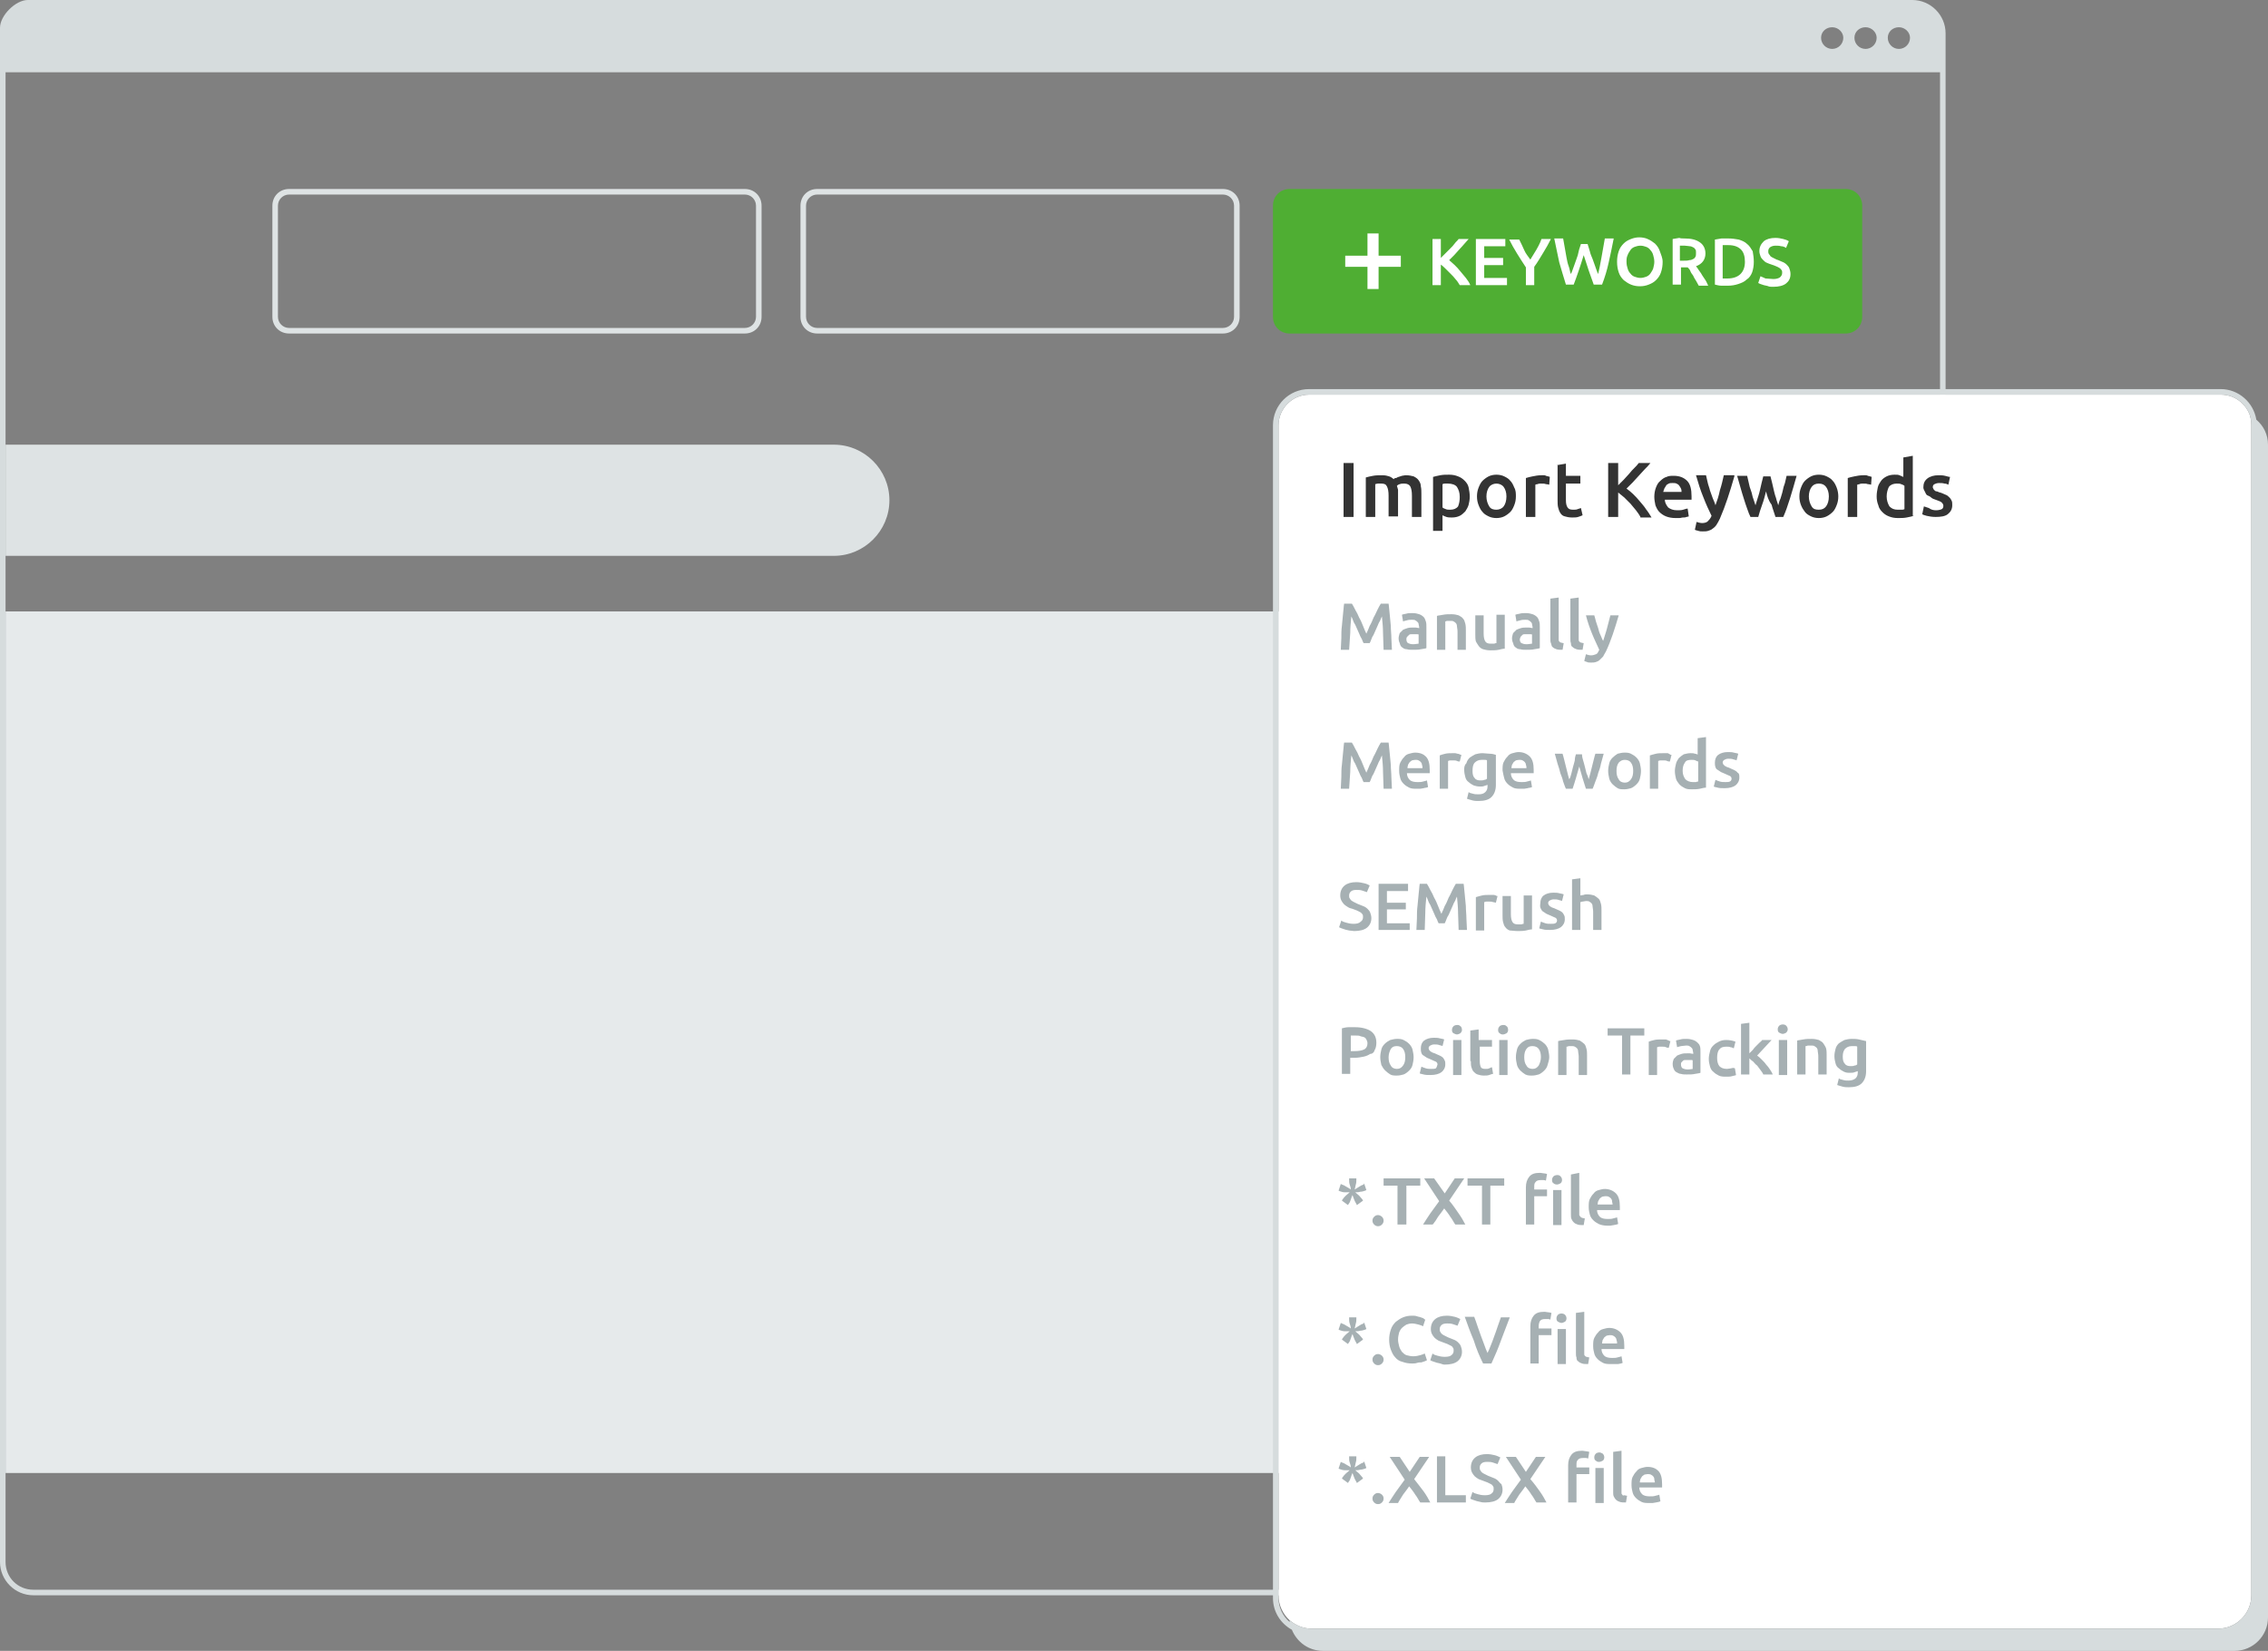 <svg xmlns="http://www.w3.org/2000/svg" viewBox="0 0 408 297" enable-background="new 0 0 408 297"><rect x="0" y="0" width="408" height="297" fill="#808080" stroke="none"/><style type="text/css">.st0{fill:#D6DCDD;} .st1{fill:#E6EAEB;} .st2{fill:#4FAE33;} .st3{fill:#DEE3E4;} .st4{enable-background:new ;} .st5{fill:#FFFFFF;} .st6{fill:none;} .st7{fill:#333333;} .st8{fill:#A6B0B3;}</style><title>PPC_1</title><path class="st0" d="M344 0h-339c-2.2 0-5 2.8-5 5v276c0 3.3 2.7 6 6 6h338c3.3 0 6-2.7 6-6v-275c0-3.3-2.7-6-6-6zm-.4 6.8c0 1.1-.9 2-2 2s-2-.9-2-2 .9-1.9 2-1.9 2 .9 2 1.9zm-6 0c0 1.1-.9 2-2 2s-2-.9-2-2 .9-1.9 2-1.9 2 .9 2 1.9zm-6 0c0 1.1-.9 2-2 2s-2-.9-2-2 .9-1.9 2-1.9 2 .9 2 1.9zm17.4 274.2c0 2.8-2.2 5-5 5h-338c-2.8 0-5-2.2-5-5v-268h348v268zm0-275zm-.1-1v.1-.1z"/><path class="st1" d="M1 110h335v155h-335z"/><path class="st2" d="M232 34h100c1.7 0 3 1.3 3 3v20c0 1.7-1.3 3-3 3h-100c-1.7 0-3-1.3-3-3v-20c0-1.7 1.3-3 3-3z"/><path class="st3" d="M220 34h-73c-1.7 0-3 1.3-3 3v20c0 1.7 1.3 3 3 3h73c1.7 0 3-1.3 3-3v-20c0-1.7-1.3-3-3-3zm2 23c0 1.1-.9 2-2 2h-73c-1.1 0-2-.9-2-2v-20c0-1.1.9-2 2-2h73c1.1 0 2 .9 2 2v20zm-88-23h-82c-1.7 0-3 1.3-3 3v20c0 1.7 1.3 3 3 3h82c1.7 0 3-1.3 3-3v-20c0-1.7-1.3-3-3-3zm2 23c0 1.1-.9 2-2 2h-82c-1.1 0-2-.9-2-2v-20c0-1.1.9-2 2-2h82c1.1 0 2 .9 2 2v20z"/><path class="st5" d="M262.6 51.3c-.2-.3-.4-.7-.7-1-.3-.4-.6-.7-.9-1l-.9-.9s-.6-.6-.9-.8v3.7h-1.5v-8.3h1.5v3.4l.8-.8.9-.9c.3-.3.6-.6.8-.9s.5-.5.7-.8h1.8l-.8.9s-.6.7-.9 1l-.9 1-.9.9 1 .9c.3.3.7.7 1 1.1s.7.8 1 1.2.6.8.8 1.3h-1.9zm2.9 0v-8.3h5.3v1.3h-3.8v2.1h3.4v1.3h-3.4v2.3h4.1v1.3h-5.6zM275.3 46.7l1.1-1.8s.7-1.2.9-1.9h1.7c-.4.8-.9 1.7-1.4 2.5-.5.8-1 1.7-1.6 2.5v3.3h-1.5v-3.2c-.6-.9-1.1-1.7-1.6-2.5s-1-1.7-1.4-2.5h1.8c.3.6.6 1.2.9 1.9s.7 1.1 1.1 1.7zm10.3-2.8l.4 1.3c.1.5.3.9.5 1.4l.5 1.4s.3.9.5 1.3c.1-.4.2-.9.3-1.4s.2-1 .3-1.6.2-1.1.3-1.7l.3-1.7h1.6c-.3 1.5-.6 3-.9 4.3-.3 1.4-.7 2.7-1.2 4h-1.5c-.6-1.6-1.2-3.4-1.8-5.3-.3 1-.6 1.9-.9 2.8-.3.9-.6 1.7-.9 2.5h-1.4c-.4-1.3-.8-2.6-1.2-4-.3-1.4-.6-2.8-.9-4.3h1.6c.1.5.2 1.1.3 1.7l.3 1.7c.1.5.2 1.1.4 1.6s.2 1 .4 1.4c.2-.4.3-.8.5-1.3s.3-.9.5-1.4c.2-.5.3-.9.4-1.4.1-.5.3-.9.4-1.3h1.2zM299.1 47.1c0 .7-.1 1.3-.3 1.9s-.5 1-.9 1.4-.8.6-1.3.8c-.5.2-1 .3-1.6.3s-1.1-.1-1.6-.3c-.5-.2-.9-.5-1.3-.8-.4-.4-.7-.8-.9-1.4s-.3-1.2-.3-1.9.1-1.3.3-1.9.5-1 .9-1.4c.4-.4.8-.6 1.3-.8.5-.2 1-.3 1.5-.3s1.1.1 1.5.3c.5.2.9.5 1.3.8.4.4.7.8.9 1.4s.5 1.2.5 1.9zm-6.5 0c0 .5.1.9.2 1.2.1.4.3.7.5.9.2.3.5.5.8.6.3.1.6.2 1 .2s.7-.1 1-.2c.3-.1.6-.3.8-.6s.4-.6.5-.9c.1-.4.2-.8.2-1.2s-.1-.9-.2-1.2c-.1-.4-.3-.7-.5-.9-.2-.3-.5-.5-.8-.6-.3-.1-.6-.2-1-.2s-.7.1-1 .2-.6.3-.8.6c-.2.3-.4.6-.5.9-.2.4-.2.8-.2 1.2zm10.4-4.2c1.2 0 2.1.2 2.8.7.6.4 1 1.1 1 2 0 1.1-.6 1.9-1.7 2.3.2.2.3.4.5.7.2.3.4.5.6.9l.6.9c.2.3.3.6.5 1h-1.7l-.5-.9s-.4-.6-.5-.9c-.2-.3-.4-.5-.5-.8s-.3-.5-.5-.7h-1.2v3.1h-1.5v-8.2l1.2-.2c.2.1.6.1.9.1zm.1 1.3h-.9v2.7h.7c.4 0 .7 0 1-.1.3 0 .5-.1.7-.2.2-.1.3-.2.4-.4.1-.2.1-.4.1-.7 0-.3 0-.5-.1-.6-.1-.2-.2-.3-.4-.4-.2-.1-.4-.2-.6-.2s-.6-.1-.9-.1zM315.5 47.1c0 .7-.1 1.3-.3 1.9-.2.5-.5 1-1 1.3-.4.4-.9.6-1.5.8s-1.2.3-1.9.3h-1.1c-.4 0-.8-.1-1.2-.2v-8.1l1.2-.2h1.2c.7 0 1.3.1 1.9.2.6.2 1.1.4 1.5.8.4.3.7.8 1 1.3.1.6.2 1.2.2 1.9zm-5.6 3h.9c1 0 1.8-.3 2.3-.8s.8-1.2.8-2.2c0-.9-.2-1.7-.7-2.2-.5-.5-1.2-.8-2.3-.8h-1v6zm9.1.1c.5 0 .9-.1 1.2-.3.2-.2.4-.4.4-.8 0-.2 0-.4-.1-.5-.1-.1-.2-.3-.4-.4s-.3-.2-.6-.3c-.2-.1-.5-.2-.8-.3-.3-.1-.6-.2-.8-.3-.3-.1-.5-.3-.7-.5-.2-.2-.4-.4-.5-.7-.1-.3-.2-.6-.2-.9 0-.8.3-1.3.8-1.8.5-.4 1.2-.6 2.1-.6.5 0 1 .1 1.4.2s.7.2 1 .4l-.5 1.2c-.3-.2-.6-.3-.9-.3-.3-.1-.7-.1-1-.1-.4 0-.7.1-1 .3-.2.2-.3.4-.3.7 0 .2 0 .3.1.5.1.1.2.2.3.4.1.1.3.2.5.3l.6.3c.4.1.7.3 1 .4.3.1.6.3.8.5.2.2.4.4.5.7.1.3.2.6.2 1 0 .8-.3 1.3-.8 1.7-.5.4-1.3.6-2.3.6-.3 0-.7 0-.9-.1s-.5-.1-.8-.2l-.6-.2c-.2-.1-.3-.1-.4-.2l.4-1.2c.2.1.5.2.9.4l1.4.1zm-71-4.2v-4h-2v4h-4v2h4v4h2v-4h4v-2z"/><path class="st3" d="M1 80h149c5.5 0 10 4.5 10 10s-4.5 10-10 10h-149v-20z"/><path class="st6" d="M230 287v.5c0 1.7.8 3.3 2.1 4.3v-.3c-1.3-1.1-2.1-2.7-2.1-4.5z"/><path class="st5" d="M404.7 74.6c-.8-2.1-2.8-3.6-5.2-3.6h-164c-3 0-5.5 2.5-5.5 5.5v210.5c0 1.8.8 3.4 2 4.5 1.1.9 2.4 1.5 4 1.5h163c3.3 0 6-2.7 6-6v-210.5c0-.7-.1-1.3-.3-1.9z"/><path class="st0" d="M405.9 75.5c-.5-3.1-3.2-5.5-6.4-5.5h-164c-3.6 0-6.5 2.9-6.5 6.5v211c0 2.5 1.4 4.6 3.4 5.7.9 2.2 3 3.8 5.6 3.8h164c3.3 0 6-2.7 6-6v-211c0-1.8-.8-3.4-2.1-4.5zm-175.9 212v-211c0-3 2.5-5.5 5.5-5.5h164c2.4 0 4.4 1.5 5.2 3.6.2.6.3 1.2.3 1.9v210.5c0 3.3-2.7 6-6 6h-163c-1.5 0-2.9-.6-4-1.5v.3c-1.2-1-2-2.6-2-4.3z"/><path class="st7" d="M241.7 83.3h1.8v9.7h-1.8v-9.7zm8.1 5.9c0-.8-.1-1.3-.3-1.7s-.5-.5-1-.5h-.6c-.2 0-.4.1-.5.1v5.9h-1.7v-7.1c.3-.1.8-.2 1.3-.3s1.1-.1 1.7-.1c.5 0 .9.1 1.2.2.3.1.6.3.8.5.1-.1.2-.2.4-.2s.3-.2.5-.2l.6-.2c.2 0 .4-.1.7-.1.6 0 1 .1 1.4.2.4.2.7.4.9.7.2.3.4.6.4 1.1.1.4.1.9.1 1.4v4.1h-1.7v-3.8c0-.8-.1-1.3-.3-1.7-.2-.3-.5-.5-1.1-.5-.3 0-.5 0-.8.1s-.4.2-.5.3l.2.7v4.8h-1.7v-3.7zm14.6.1c0 .6-.1 1.1-.2 1.5s-.4.9-.6 1.2c-.3.3-.6.6-1 .8-.4.2-.9.3-1.4.3-.3 0-.7 0-1-.1s-.5-.2-.7-.3v2.8h-1.7v-9.7c.3-.1.8-.2 1.3-.3s1-.1 1.6-.1c.6 0 1.1.1 1.6.3.5.2.8.4 1.2.8.3.3.6.7.7 1.2.1.5.2 1.1.2 1.6zm-1.8.1c0-.8-.2-1.3-.5-1.8-.3-.4-.9-.6-1.6-.6h-.5c-.2 0-.3 0-.5.1v4.2c.1.1.3.2.6.3.2.1.5.1.8.1.6 0 1.1-.2 1.4-.6.2-.5.3-1 .3-1.7zm10.1-.1c0 .6-.1 1.1-.3 1.6-.2.5-.4.9-.7 1.2s-.7.6-1.1.8c-.4.2-.9.3-1.4.3s-1-.1-1.4-.3c-.4-.2-.8-.4-1.1-.8-.3-.3-.5-.7-.7-1.2-.2-.5-.3-1-.3-1.6s.1-1.1.3-1.6c.2-.5.4-.9.7-1.2.3-.3.7-.6 1.1-.8.4-.2.9-.3 1.4-.3.5 0 1 .1 1.4.3.4.2.8.4 1.1.8.3.3.5.7.7 1.2.3.5.3 1.1.3 1.6zm-1.7 0c0-.7-.2-1.3-.5-1.7-.3-.4-.8-.6-1.3-.6s-1 .2-1.3.6c-.3.4-.5 1-.5 1.7s.2 1.3.5 1.8.8.6 1.3.6 1-.2 1.3-.6c.3-.4.5-1 .5-1.8zm7.7-2.1c-.1 0-.3-.1-.6-.1-.2-.1-.5-.1-.9-.1-.2 0-.4 0-.6.1-.2 0-.4.1-.4.1v5.8h-1.7v-7c.3-.1.7-.2 1.2-.3.5-.1 1-.2 1.6-.2h.4c.1 0 .3 0 .4.1l.4.1c.1 0 .3.1.3.1l-.1 1.4zm1.3-3.5l1.7-.3v2.2h2.6v1.4h-2.6v3c0 .6.1 1 .3 1.3.2.3.5.4 1 .4.3 0 .6 0 .8-.1s.4-.1.6-.2l.3 1.3c-.2.1-.5.2-.8.3-.3.1-.7.1-1.1.1-.5 0-1-.1-1.3-.2-.4-.1-.6-.3-.8-.6-.2-.3-.3-.6-.4-1s-.1-.8-.1-1.3v-6.3zM295.1 93c-.2-.4-.5-.8-.8-1.2l-1-1.2-1.1-1.1-1.1-.9v4.4h-1.8v-9.7h1.8v4l1-1 1-1.1c.3-.4.6-.7.9-1s.6-.6.8-.9h2.1c-.3.4-.6.7-1 1.1s-.7.8-1.1 1.2l-1.1 1.2-1.1 1.1c.4.3.8.6 1.2 1 .4.4.8.8 1.2 1.3.4.5.8.9 1.1 1.4.4.5.7 1 1 1.5h-2zM297.6 89.4c0-.6.1-1.2.3-1.7s.4-.9.8-1.2c.3-.3.7-.6 1.1-.7.4-.2.8-.2 1.3-.2 1 0 1.8.3 2.4.9.6.6.8 1.6.8 2.8v.6h-4.8c0 .6.3 1 .6 1.4.4.3.9.5 1.6.5.4 0 .8 0 1.1-.1.3-.1.6-.2.8-.2l.2 1.4c-.1 0-.2.1-.4.1-.2.1-.3.1-.6.1s-.4.1-.7.1h-.7c-.6 0-1.2-.1-1.7-.3-.5-.2-.9-.5-1.2-.8-.3-.3-.5-.7-.7-1.2-.1-.5-.2-1-.2-1.5zm4.9-.8c0-.2 0-.5-.1-.7s-.2-.4-.3-.5c-.1-.2-.3-.3-.5-.4s-.4-.1-.7-.1c-.3 0-.5 0-.7.1-.2.1-.4.2-.5.4l-.3.5-.2.6h3.3zm9.5-2.9c-.8 2.8-1.6 5.3-2.6 7.6-.2.4-.4.8-.6 1.1-.2.3-.4.5-.7.7-.2.2-.5.3-.8.4-.3.1-.6.1-1 .1-.3 0-.5 0-.8-.1-.3-.1-.5-.1-.6-.2l.3-1.4c.3.1.7.2 1 .2.4 0 .8-.1 1-.3.2-.2.5-.5.7-1-.5-1-1-2.1-1.5-3.4-.5-1.2-.9-2.5-1.3-3.9h1.8c.1.4.2.8.3 1.3s.3.9.4 1.4l.5 1.4c.2.5.4.9.5 1.3.3-.8.6-1.7.8-2.7.3-.9.5-1.8.7-2.7h1.9zM317.7 88.4c-.2.8-.4 1.6-.7 2.4s-.5 1.5-.7 2.2h-1.4c-.2-.4-.4-.9-.6-1.5-.2-.6-.4-1.1-.6-1.8-.2-.6-.4-1.3-.6-2l-.6-2.1h1.8c.1.4.2.8.3 1.3.1.5.2.9.4 1.4s.2.9.4 1.4l.4 1.2.4-1.3s.3-.9.4-1.4c.1-.5.2-.9.3-1.3l.3-1.2h1.3l.3 1.2.3 1.3s.2.9.4 1.4c.1.5.3.9.4 1.3.1-.4.2-.8.4-1.2.1-.4.3-.9.4-1.4.1-.5.2-.9.4-1.4.1-.5.2-.9.3-1.3h1.8l-.6 2.1-.6 2-.6 1.8c-.2.6-.4 1-.6 1.5h-1.4c-.2-.7-.5-1.4-.7-2.2-.6-.8-.8-1.6-1-2.4zM330.7 89.3c0 .6-.1 1.1-.3 1.6s-.4.9-.7 1.2c-.3.3-.7.6-1.1.8-.4.2-.9.3-1.4.3-.5 0-1-.1-1.4-.3-.4-.2-.8-.4-1.1-.8s-.5-.7-.7-1.2c-.2-.5-.3-1-.3-1.6s.1-1.1.3-1.6c.2-.5.4-.9.7-1.2s.7-.6 1.1-.8c.4-.2.9-.3 1.4-.3.5 0 1 .1 1.4.3.4.2.8.4 1.1.8.3.3.5.7.7 1.2.2.5.3 1.1.3 1.6zm-1.7 0c0-.7-.2-1.3-.5-1.7-.3-.4-.7-.6-1.3-.6-.6 0-1 .2-1.3.6-.3.4-.5 1-.5 1.7s.2 1.3.5 1.8.7.6 1.3.6c.6 0 1-.2 1.3-.6s.5-1 .5-1.8zm7.6-2.1c-.1 0-.3-.1-.6-.1-.2-.1-.5-.1-.9-.1-.2 0-.4 0-.6.1l-.4.1v5.8h-1.7v-7c.3-.1.7-.2 1.2-.3.5-.1 1-.2 1.6-.2h.4s.3 0 .4.1l.4.1c.1 0 .3.1.3.1l-.1 1.4zm7.7 5.6c-.3.1-.8.2-1.3.3s-1 .1-1.6.1c-.6 0-1.1-.1-1.6-.3-.5-.2-.8-.4-1.2-.8-.3-.3-.6-.7-.7-1.2-.2-.5-.3-1-.3-1.6 0-.6.1-1.1.2-1.6s.4-.9.6-1.2.6-.6 1-.8.9-.3 1.4-.3c.4 0 .7 0 .9.1s.5.2.7.3v-3.5l1.7-.3v10.8zm-4.9-3.5c0 .7.2 1.3.5 1.8.4.4.8.6 1.5.6h.7c.2 0 .3 0 .5-.1v-4.2c-.1-.1-.3-.2-.6-.3-.2-.1-.5-.1-.8-.1-.6 0-1.1.2-1.4.6-.2.4-.4 1-.4 1.7zm8.9 2.5c.4 0 .8-.1 1-.2s.3-.3.3-.6c0-.2-.1-.4-.3-.6-.2-.2-.6-.3-1.1-.5-.3-.1-.6-.2-.8-.4s-.5-.3-.7-.4-.3-.4-.4-.6-.3-.5-.3-.8c0-.7.2-1.2.7-1.6.5-.4 1.2-.6 2-.6.4 0 .8 0 1.2.1.4.1.7.2.9.2l-.3 1.4c-.2-.1-.4-.2-.7-.2-.3-.1-.6-.1-1-.1-.3 0-.6.1-.8.2-.2.1-.3.3-.3.5 0 .1 0 .2.1.3 0 .1.1.2.2.3.1.1.2.2.4.2s.4.2.6.2c.4.1.7.3 1 .4.3.1.5.3.7.5.2.2.3.4.4.6s.1.5.1.8c0 .7-.3 1.2-.8 1.6-.5.4-1.3.5-2.2.5-.6 0-1.2-.1-1.6-.2-.4-.1-.7-.2-.8-.3l.3-1.4.9.3c.4.3.8.4 1.3.4z"/><path class="st8" d="M242.9 113.9c0-1 .1-2 .2-3 .1.2.2.4.3.7.1.3.2.5.4.8l.4.9.4.9c.1.3.3.6.4.8.1.3.2.5.3.7h1.1c.1-.2.2-.4.3-.7.1-.3.2-.5.4-.8l.4-.9.4-.9c.1-.3.3-.6.4-.8.1-.3.2-.5.3-.7.1 1 .2 2 .2 3l.1 3h1.5l-.1-2.1c0-.7-.1-1.4-.1-2.2l-.2-2.1c-.1-.7-.1-1.3-.2-1.9h-1.4c-.2.3-.4.7-.6 1.1-.2.4-.4.9-.7 1.4-.2.5-.4 1-.7 1.5-.2.5-.4 1-.6 1.4-.2-.4-.4-.9-.6-1.4-.2-.5-.4-1-.7-1.5-.2-.5-.4-.9-.7-1.4-.2-.4-.4-.8-.6-1.1h-1.4c-.1.6-.1 1.2-.2 1.9l-.2 2.1c-.1.7-.1 1.5-.1 2.2l-.1 2.1h1.5l.2-3zm9.4 2.6c.2.2.5.3.8.3.3.1.7.1 1 .1.6 0 1.1 0 1.5-.1.5-.1.8-.1 1-.2v-3.8c0-.4 0-.7-.1-1s-.2-.6-.4-.8c-.2-.2-.5-.4-.8-.5s-.7-.2-1.2-.2c-.4 0-.8 0-1.1.1-.4.1-.6.1-.8.2l.2 1.2c.2-.1.4-.1.7-.2s.6-.1.9-.1c.2 0 .5 0 .6.1.2.1.3.2.4.3.1.1.2.2.2.4l.1.5v.2l-.6-.1h-.5c-.3 0-.7 0-1 .1-.3.1-.6.2-.8.3l-.6.6s-.2.6-.2.9c0 .4.1.7.2.9.1.5.3.7.5.8zm.9-2l.3-.3c.1-.1.3-.1.4-.1h1c.2 0 .3 0 .3.1v1.6c-.2 0-.6.1-1 .1s-.7-.1-.9-.2c-.2-.1-.3-.4-.3-.7 0-.3.1-.4.2-.5zm6.7-2.7c.1 0 .2 0 .4-.1h.6c.2 0 .5 0 .6.1.2.1.3.2.4.3.1.1.2.3.2.6 0 .2.1.5.1.9v3.3h1.5v-3.5c0-.4 0-.8-.1-1.2-.1-.4-.2-.7-.4-.9-.2-.3-.5-.4-.8-.6-.3-.1-.8-.2-1.3-.2s-1 0-1.5.1c-.4.1-.8.1-1.1.2v6.1h1.5v-5.1zm6.1 4.4c.2.3.5.5.8.6.3.1.8.2 1.3.2s1 0 1.5-.1c.4-.1.8-.2 1.1-.2v-6.1h-1.5v5.1c-.1 0-.2 0-.4.1h-.6c-.5 0-.8-.1-1-.4s-.3-.8-.3-1.4v-3.3h-1.5v3.5c0 .4 0 .8.1 1.2.1.2.3.5.5.8zm6.7.3c.2.2.5.3.8.3.3.1.7.1 1 .1.6 0 1.1 0 1.5-.1.5-.1.8-.1 1-.2v-3.8c0-.4 0-.7-.1-1s-.2-.6-.4-.8c-.2-.2-.5-.4-.8-.5s-.7-.2-1.2-.2c-.4 0-.8 0-1.1.1-.4.1-.6.1-.8.2l.2 1.2c.2-.1.4-.1.7-.2s.6-.1.9-.1c.2 0 .5 0 .6.1.2.1.3.2.4.3.1.1.2.2.2.4l.1.5v.2l-.6-.1h-.5c-.3 0-.7 0-1 .1-.3.1-.6.2-.8.3l-.6.6s-.2.6-.2.9c0 .4.1.7.2.9.1.5.3.7.5.8zm.9-2l.3-.3c.1-.1.3-.1.4-.1h1c.2 0 .3 0 .3.1v1.6c-.2 0-.6.1-1 .1s-.7-.1-.9-.2c-.2-.1-.3-.4-.3-.7.1-.3.1-.4.2-.5zm5.7 1.9c.2.2.4.3.7.4s.6.1 1.1.1l.2-1.2c-.2 0-.4-.1-.5-.1s-.2-.1-.3-.2c-.1-.1-.1-.2-.1-.3v-7.6l-1.5.2v7.2c0 .3 0 .6.1.8s.1.6.3.7zm3.6 0c.2.2.4.3.7.4.3.1.6.1 1.1.1l.2-1.2c-.2 0-.4-.1-.5-.1-.1 0-.2-.1-.3-.2-.1-.1-.1-.2-.1-.3v-7.6l-1.5.2v7.2c0 .3 0 .6.1.8 0 .4.1.6.3.7zm3.3 1.5c-.3 0-.6-.1-.9-.2l-.3 1.2c.1.1.3.1.5.2s.4.1.7.1c.3 0 .6 0 .9-.1s.5-.2.7-.4l.6-.6s.3-.6.5-.9c.9-1.9 1.6-4.1 2.3-6.5h-1.5l-.6 2.3c-.2.8-.5 1.6-.7 2.3-.2-.3-.3-.7-.5-1.1-.2-.4-.3-.8-.4-1.2l-.4-1.2c-.1-.4-.2-.8-.3-1.1h-1.5c.3 1.2.7 2.3 1.1 3.3s.9 2 1.3 2.9c-.2.4-.3.7-.6.8-.3.1-.5.2-.9.2zm-43.3 21c0-1 .1-2 .2-3 .1.2.2.4.3.7.1.3.2.5.4.8l.4.9.4.9c.1.3.3.6.4.8.1.3.2.5.3.7h1.1c.1-.2.2-.4.3-.7.1-.3.2-.5.4-.8l.4-.9.4-.9c.1-.3.3-.6.4-.8.1-.3.2-.5.3-.7.1 1 .2 2 .2 3l.1 3h1.5l-.1-2.1c0-.7-.1-1.4-.1-2.2l-.2-2.1c-.1-.7-.1-1.3-.2-1.9h-1.4c-.2.3-.4.7-.6 1.1-.2.4-.4.9-.7 1.4-.2.5-.4 1-.7 1.5-.2.5-.4 1-.6 1.4-.2-.4-.4-.9-.6-1.4-.2-.5-.4-1-.7-1.5-.2-.5-.4-.9-.7-1.4-.2-.4-.4-.8-.6-1.1h-1.4c-.1.6-.1 1.2-.2 1.9l-.2 2.1c-.1.7-.1 1.5-.1 2.2l-.1 2.1h1.5l.2-3zm11.7-3.5c-.4 0-.7.1-1.1.2-.4.1-.7.3-.9.6-.3.3-.5.6-.7 1s-.2.9-.2 1.5c0 .5.1.9.2 1.3s.3.7.6 1c.3.3.6.5 1 .7.4.2.9.2 1.4.2h.6l.6-.1s.3-.1.5-.1l.3-.1-.2-1.2c-.2.1-.4.1-.7.2-.3.1-.6.1-1 .1-.6 0-1.1-.1-1.4-.4-.3-.3-.5-.7-.5-1.2h4.1v-.6c0-1.1-.2-1.9-.7-2.4-.4-.4-1-.7-1.9-.7zm-1.4 2.7c0-.2.1-.4.1-.5s.2-.3.3-.5l.4-.3s.4-.1.6-.1c.2 0 .4 0 .6.1.2.1.3.2.4.3.1.1.2.3.2.5.1.2.1.4.1.6h-2.7zm8.5-2.6h-.3c-.5 0-1 0-1.4.1-.4.1-.8.2-1 .3v6h1.5v-5c.1 0 .2-.1.4-.1h.5c.3 0 .5 0 .7.1s.4.1.5.1l.3-1.2c-.1 0-.2 0-.3-.1-.1 0-.2-.1-.4-.1-.3-.1-.4-.1-.5-.1zm1.7 3c0 .5.1.9.2 1.3s.3.7.6.9c.2.2.5.4.9.6.3.1.7.2 1.1.2.3 0 .6 0 .8-.1l.6-.2v.2c0 .5-.1.8-.4 1.1s-.7.4-1.2.4c-.4 0-.7 0-1-.1-.3-.1-.6-.1-.8-.3l-.3 1.2c.3.1.6.2 1 .3.4.1.7.1 1.1.1 1 0 1.8-.2 2.3-.7.5-.5.8-1.2.8-2.2v-5.4c-.3-.1-.7-.2-1.1-.2s-.9-.1-1.3-.1c-.5 0-.9.1-1.3.2-.4.2-.7.4-1 .6-.3.3-.5.6-.6 1-.4.4-.4.8-.4 1.2zm1.9-1.3c.3-.3.7-.5 1.2-.5h.6c.2 0 .3 0 .4.1v3.3c-.1.1-.3.2-.5.2-.2.1-.4.1-.7.1-.4 0-.8-.1-1-.4-.3-.3-.4-.7-.4-1.3 0-.7.1-1.2.4-1.5zm5.3 2.8c.1.4.3.7.6 1 .3.3.6.5 1 .7s.9.2 1.4.2h.6l.6-.1s.3-.1.5-.1l.3-.1-.2-1.2c-.2.1-.4.1-.7.2-.3.1-.6.1-1 .1-.6 0-1.1-.1-1.4-.4-.3-.3-.5-.7-.5-1.2h4.1v-.6c0-1.1-.2-1.9-.7-2.4s-1.2-.8-2-.8c-.4 0-.7.1-1.1.2-.4.1-.7.3-.9.6-.3.3-.5.6-.7 1s-.2.9-.2 1.5c.1.6.2 1 .3 1.4zm1.4-2.4l.3-.5.4-.3s.4-.1.6-.1c.2 0 .4 0 .6.1.2.1.3.2.4.3.1.1.2.3.2.5.1.2.1.4.1.6h-2.7c0-.3.1-.5.1-.6zm7.7-2l.5 1.8c.2.6.4 1.2.5 1.7.2.5.4 1 .5 1.5.2.5.3.9.5 1.3h1.2c.2-.6.4-1.2.6-1.9l.6-2.1.6 2.1s.4 1.3.6 1.9h1.2c.2-.4.3-.8.5-1.3s.4-1 .5-1.5c.2-.5.4-1.1.5-1.7l.5-1.8h-1.5c-.1.3-.2.7-.3 1.1l-.3 1.2-.3 1.2-.3 1.1c-.1-.4-.2-.7-.4-1.1l-.3-1.2c-.1-.4-.2-.8-.3-1.1s-.2-.7-.2-1.1h-1.1c-.1.3-.2.7-.2 1.1-.1.4-.2.8-.3 1.1l-.3 1.2c-.1.4-.2.8-.4 1.1-.1-.3-.2-.7-.3-1.1l-.3-1.2-.3-1.2c-.1-.4-.2-.8-.3-1.1h-1.4zm10.4.7c-.3.3-.5.6-.6 1-.1.4-.2.9-.2 1.4s.1.9.2 1.4c.1.4.4.8.6 1 .3.3.6.5.9.7s.8.2 1.2.2.9-.1 1.2-.2.7-.4 1-.7c.3-.3.5-.6.6-1 .1-.4.2-.9.2-1.4s-.1-.9-.2-1.4c-.1-.4-.4-.8-.6-1-.3-.3-.6-.5-1-.7-.4-.2-.8-.2-1.2-.2-.4 0-.8.1-1.2.2-.3.2-.6.4-.9.7zm2.2.4c.5 0 .9.2 1.1.5.3.4.4.9.4 1.5s-.1 1.1-.4 1.5c-.3.4-.6.6-1.1.6-.5 0-.9-.2-1.1-.6-.3-.4-.4-.9-.4-1.5s.1-1.1.4-1.5c.3-.3.6-.5 1.1-.5zm7.7-1.2h-.7c-.5 0-1 0-1.4.1-.4.1-.8.2-1.1.3v6h1.5v-5c.1 0 .2-.1.4-.1h.5c.3 0 .5 0 .7.1s.4.1.5.1l.3-1.2c-.1 0-.2 0-.3-.1-.2-.1-.3-.2-.4-.2zm5.5.3c-.2-.1-.4-.2-.6-.2-.2-.1-.5-.1-.8-.1-.4 0-.8.1-1.2.2-.3.2-.6.4-.9.7-.2.3-.4.6-.5 1-.1.4-.2.9-.2 1.3 0 .5.1 1 .2 1.4.1.4.4.7.6 1 .3.3.6.5 1 .7.4.2.8.2 1.3.2s.9 0 1.4-.1c.4-.1.8-.2 1.1-.2v-9.1l-1.5.2v3zm0 4.8c-.1 0-.2 0-.4.1h-.6c-.5 0-1-.2-1.3-.5-.3-.4-.5-.9-.5-1.5s.1-1.1.4-1.5c.2-.4.6-.5 1.2-.5.2 0 .5 0 .7.1.2.1.4.2.5.2v3.6zm7-1.7c-.2-.2-.4-.3-.6-.4-.2-.1-.5-.2-.9-.4-.2-.1-.4-.1-.5-.2-.1-.1-.3-.1-.3-.2l-.2-.2-.1-.3c0-.2.1-.4.3-.5.2-.1.4-.2.7-.2.3 0 .6 0 .9.1.2.1.5.1.6.2l.3-1.2c-.2-.1-.4-.1-.8-.2-.3-.1-.7-.1-1.1-.1-.7 0-1.3.2-1.7.5s-.6.8-.6 1.4c0 .3 0 .5.1.8s.2.4.4.5l.6.4.7.3c.4.2.7.3.9.4.2.1.3.3.3.5s-.1.4-.3.5-.5.1-.8.1-.7 0-1-.1c-.3-.1-.6-.2-.8-.3l-.3 1.2c.1.1.4.1.7.2.3.1.8.1 1.3.1.8 0 1.5-.2 1.9-.5.4-.3.7-.8.7-1.4 0-.3 0-.5-.1-.7s-.2-.1-.3-.3zm-69 27.3c-.5 0-1-.1-1.3-.2-.4-.1-.7-.2-.9-.4l-.4 1.2c.1.1.2.1.4.2l.6.2c.2.1.5.1.8.2l.9.1c1 0 1.8-.2 2.3-.6.5-.4.8-1 .8-1.7 0-.4-.1-.7-.2-1-.1-.3-.3-.5-.5-.7-.2-.2-.5-.4-.8-.5l-1-.4-.6-.3s-.4-.2-.5-.3c-.1-.1-.2-.2-.3-.4-.1-.1-.1-.3-.1-.5 0-.3.1-.5.3-.7s.5-.3 1-.3c.3 0 .7 0 1 .1l.9.3.5-1.2c-.2-.1-.5-.3-1-.4-.4-.1-.9-.2-1.4-.2-.9 0-1.6.2-2.1.6-.5.4-.8 1-.8 1.8 0 .4.1.7.2.9s.3.5.5.7c.2.2.4.3.7.5s.5.2.8.3l.8.3.6.3s.3.2.4.4c.1.1.1.3.1.5 0 .3-.1.6-.4.8-.3.3-.7.4-1.3.4zm9.8-5.9v-1.3h-5.3v8.3h5.6v-1.2h-4.1v-2.5h3.4v-1.2h-3.4v-2.1zm2.1-1.3c-.1.6-.1 1.2-.2 1.9l-.2 2.1c-.1.7-.1 1.5-.1 2.2l-.1 2.1h1.5l.1-3c0-1 .1-2 .2-3 .1.2.2.4.3.7.1.3.2.5.4.8l.4.9.4.9c.1.3.3.6.4.8.1.3.2.5.3.7h1.1c.1-.2.2-.4.3-.7.1-.3.2-.5.4-.8l.4-.9.4-.9c.1-.3.3-.6.4-.8.1-.3.2-.5.3-.7.1 1 .2 2 .2 3l.1 3h1.5l-.1-2.1c0-.7-.1-1.4-.1-2.2l-.2-2.1c-.1-.7-.1-1.3-.2-1.9h-1.4c-.2.3-.4.7-.6 1.1-.2.4-.4.9-.7 1.4-.2.5-.4 1-.7 1.5-.2.5-.4 1-.6 1.4-.2-.4-.4-.9-.6-1.4-.2-.5-.4-1-.7-1.5-.2-.5-.4-.9-.7-1.4-.2-.4-.4-.8-.6-1.1h-1.3zm11.6 3.3c.1 0 .2-.1.4-.1h.5c.3 0 .5 0 .7.1.2 0 .4.1.5.1l.3-1.2c-.1 0-.2 0-.3-.1-.1 0-.2-.1-.4-.1h-.7c-.5 0-1 0-1.4.1-.4.1-.8.2-1.1.3v6h1.5v-5.1zm6 5.2c.5 0 1 0 1.5-.1.4-.1.8-.2 1.1-.2v-6.1h-1.5v5.1c-.1 0-.2 0-.4.1h-.6c-.5 0-.8-.1-1-.4s-.3-.8-.3-1.4v-3.3h-1.5v3.5c0 .4 0 .8.1 1.2.1.4.2.7.4.9.2.3.5.5.8.6.4 0 .9.1 1.4.1zm4.2-4c.1.2.2.4.4.5l.6.4.7.3c.4.2.7.3.9.4s.3.3.3.5-.1.4-.3.5-.5.1-.8.1c-.4 0-.7 0-1-.1-.3-.1-.6-.2-.8-.3l-.3 1.2c.1.1.4.1.7.2.3.1.8.1 1.3.1.8 0 1.5-.2 1.9-.5.4-.3.7-.8.7-1.4 0-.3 0-.5-.1-.7-.1-.2-.2-.4-.3-.5-.2-.2-.4-.3-.6-.4-.2-.1-.5-.2-.9-.4-.2-.1-.4-.1-.5-.2-.1-.1-.3-.1-.3-.2l-.2-.2-.1-.3c0-.2.1-.4.3-.5.2-.1.4-.2.7-.2.3 0 .6 0 .9.1.2.1.5.1.6.2l.3-1.2c-.2-.1-.4-.1-.8-.2-.3-.1-.7-.1-1.1-.1-.7 0-1.3.2-1.7.5s-.6.8-.6 1.4c-.1.6 0 .8.1 1zm10.9 3.8v-3.5c0-.4 0-.8-.1-1.2-.1-.4-.2-.7-.4-.9s-.5-.4-.8-.6c-.3-.1-.8-.2-1.3-.2-.2 0-.4 0-.6.1l-.6.1v-3.1l-1.5.2v9.1h1.5v-5c.1 0 .2-.1.4-.1l.6-.1c.2 0 .5 0 .6.1.2.1.3.2.4.3.1.1.2.3.2.6 0 .2.1.5.1.9v3.3h1.5zm-40.8 21.6c.2-.3.3-.8.3-1.3 0-.9-.3-1.6-1-2.1-.6-.4-1.6-.7-2.8-.7h-1.2c-.4 0-.8.1-1.2.2v8.2h1.5v-2.9h.8c.6 0 1.1-.1 1.6-.2s.9-.3 1.2-.5c.4 0 .7-.3.8-.7zm-1.9-.1c-.4.2-1 .3-1.7.3h-.7v-2.8h.9c.3 0 .6 0 .8.1s.5.1.7.2c.2.1.3.2.4.4.1.2.2.4.2.7 0 .5-.2.9-.6 1.1zm3.8 3.8c.3.3.6.5.9.7s.8.2 1.2.2.9-.1 1.2-.2.7-.4 1-.7c.3-.3.5-.6.6-1 .1-.4.2-.9.2-1.4s-.1-.9-.2-1.4c-.1-.4-.4-.8-.6-1-.3-.3-.6-.5-1-.7-.4-.2-.8-.2-1.2-.2-.4 0-.8.1-1.2.2-.4.2-.7.4-1 .7-.3.3-.5.6-.6 1-.1.4-.2.9-.2 1.4s.1.9.2 1.4c.2.4.4.7.7 1zm1-3.9c.3-.4.6-.5 1.1-.5.5 0 .9.2 1.1.5.3.4.4.9.4 1.5s-.1 1.1-.4 1.5c-.3.4-.6.6-1.1.6-.5 0-.9-.2-1.1-.6-.3-.4-.4-.9-.4-1.5s.2-1.1.4-1.5zm8.1 3.5c-.2.1-.5.1-.8.1s-.7 0-1-.1c-.3-.1-.6-.2-.8-.3l-.3 1.2c.1.1.4.1.7.2.3.1.8.1 1.3.1.8 0 1.5-.2 1.9-.5.4-.3.7-.8.7-1.4 0-.3 0-.5-.1-.7s-.2-.4-.3-.5c-.2-.2-.4-.3-.6-.4-.2-.1-.5-.2-.9-.4-.2-.1-.4-.1-.5-.2-.1-.1-.3-.1-.3-.2l-.2-.2-.1-.3c0-.2.1-.4.3-.5.2-.1.4-.2.7-.2.3 0 .6 0 .9.1.2.1.5.1.6.2l.3-1.2c-.2-.1-.4-.1-.8-.2-.3-.1-.7-.1-1.1-.1-.7 0-1.3.2-1.7.5s-.6.8-.6 1.4c0 .3 0 .5.1.8s.2.4.4.5l.6.4.7.3c.4.2.7.3.9.4.2.1.3.3.3.5-.1.4-.2.6-.3.7zm4.4-7.6c-.2-.2-.4-.2-.6-.2-.2 0-.5.1-.6.2-.2.2-.3.4-.3.7 0 .3.1.5.3.6s.4.2.6.2c.2 0 .4-.1.6-.2.2-.2.3-.4.3-.6 0-.3-.1-.6-.3-.7zm-1.3 2.5h1.5v6.3h-1.5zm3.2 3.8c0 .4 0 .8.1 1.1.1.3.2.6.4.8.2.2.4.4.7.5.3.1.7.2 1.1.2.4 0 .7 0 1-.1.3-.1.5-.2.7-.2l-.2-1.2c-.1 0-.3.1-.5.2s-.4.1-.7.1c-.4 0-.7-.1-.8-.3s-.2-.6-.2-1.1v-2.6h2.2v-1.2h-2.4v-1.9l-1.5.2v5.5zm6.4-6.3c-.2-.2-.4-.2-.6-.2-.2 0-.5.1-.6.2-.2.2-.3.4-.3.7 0 .3.1.5.3.6.2.2.4.2.6.2.2 0 .4-.1.6-.2s.3-.4.3-.6c0-.3-.1-.6-.3-.7zm-1.3 2.5h1.5v6.3h-1.5zm9 3.1c0-.5-.1-.9-.2-1.4-.1-.4-.4-.8-.6-1s-.6-.5-1-.7c-.4-.2-.8-.2-1.2-.2-.4 0-.8.1-1.2.2-.4.2-.7.4-1 .7-.3.3-.5.6-.6 1-.1.4-.2.9-.2 1.4s.1.9.2 1.4c.1.4.4.8.6 1 .3.3.6.5.9.7.4.2.8.2 1.2.2s.9-.1 1.2-.2.7-.4 1-.7c.3-.3.5-.6.6-1s.3-.9.3-1.4zm-1.9 1.5c-.3.4-.6.6-1.1.6-.5 0-.9-.2-1.1-.6-.3-.4-.4-.9-.4-1.5s.1-1.1.4-1.5c.3-.4.6-.5 1.1-.5.5 0 .9.2 1.1.5.3.4.4.9.4 1.5s-.2 1.1-.4 1.5zm6.5-3.4c.2.1.3.2.4.3.1.1.2.3.2.6 0 .2.1.5.1.9v3.3h1.5v-3.5c0-.4 0-.8-.1-1.2-.1-.4-.2-.7-.4-.9s-.5-.4-.8-.6c-.3-.1-.8-.2-1.3-.2s-1 0-1.5.1-.8.1-1.1.2v6.1h1.5v-5.1c.1 0 .2 0 .4-.1h.6c.1 0 .3 0 .5.1zm12.5-3.3h-6.6v1.3h2.6v7h1.5v-7h2.5zm3.9 2h-.7c-.5 0-1 0-1.4.1-.4.1-.8.2-1 .3v6h1.5v-5c.1 0 .2-.1.4-.1h.5c.3 0 .5 0 .7.1s.4.1.5.1l.3-1.2c-.1 0-.2 0-.3-.1l-.5-.2zm5.7.6c-.2-.2-.5-.4-.8-.5s-.7-.2-1.2-.2c-.4 0-.8 0-1.1.1-.4.1-.6.1-.8.2l.2 1.2c.2-.1.4-.1.7-.2l.9-.1c.2 0 .5 0 .6.1.2.1.3.2.4.3.1.1.2.2.2.4l.1.5v.2l-.6-.1h-.5c-.3 0-.7 0-1 .1s-.6.2-.8.3l-.6.6c-.1.2-.2.6-.2.9 0 .4.1.7.2.9.1.3.3.5.5.6s.5.3.8.3c.3.1.7.1 1 .1.6 0 1.1 0 1.5-.1.5-.1.8-.1 1-.2v-3.8c0-.4 0-.7-.1-1s-.2-.4-.4-.6zm-.8 4.7c-.2 0-.6.1-1 .1s-.7-.1-.9-.2-.3-.4-.3-.7c0-.2 0-.3.1-.4l.3-.3c.1-.1.3-.1.4-.1h1c.2 0 .3 0 .3.1v1.5zm6.8-.1l-.7.1c-.7 0-1.1-.2-1.4-.5-.3-.4-.4-.9-.4-1.5s.1-1.2.4-1.5c.3-.4.7-.5 1.3-.5.2 0 .5 0 .7.1.2 0 .4.1.6.2l.3-1.2c-.5-.2-1.1-.3-1.7-.3-.5 0-.9.1-1.3.3s-.7.4-1 .7c-.3.3-.5.6-.6 1.1-.1.4-.2.8-.2 1.3s.1.9.2 1.3.3.8.6 1c.3.3.6.5 1 .7.4.2.9.2 1.4.2.3 0 .7 0 1-.1.3-.1.6-.1.7-.2l-.2-1.2c-.2-.1-.4-.1-.7 0zm6.3-.7c-.2-.3-.5-.6-.8-.9s-.5-.5-.8-.7l1.3-1.4 1.3-1.4h-1.7c-.1.2-.3.3-.5.5l-.6.6c-.2.2-.4.4-.6.7l-.6.6v-5.5l-1.5.2v9.1h1.5v-2.9c.2.2.4.4.7.6.2.2.4.5.7.7l.6.8c.2.3.4.5.5.8h1.7c-.1-.3-.3-.6-.5-.9-.2-.3-.4-.6-.7-.9zm3-7.2c-.2 0-.5.1-.6.2-.2.2-.3.4-.3.7 0 .3.1.5.3.6s.4.2.6.2c.2 0 .4-.1.6-.2.2-.2.3-.4.3-.6 0-.3-.1-.5-.3-.7-.1-.1-.3-.2-.6-.2zm-.7 2.8h1.5v6.3h-1.5zm8 .6c-.2-.3-.5-.4-.8-.6-.3-.1-.8-.2-1.3-.2s-1 0-1.5.1c-.4.1-.8.1-1.1.2v6.1h1.5v-5.1c.1 0 .2 0 .4-.1h.6c.2 0 .5 0 .6.1.2.1.3.2.4.3.1.1.2.3.2.6 0 .2.1.5.1.9v3.3h1.5v-3.5c0-.4 0-.8-.1-1.2-.1-.3-.3-.6-.5-.9zm6.4-.7c-.4-.1-.9-.1-1.3-.1-.5 0-.9.1-1.3.2-.4.2-.7.4-1 .6-.3.3-.5.6-.6 1-.1.4-.2.8-.2 1.3s.1.9.2 1.3.3.7.6.9c.2.2.5.4.9.6s.7.2 1.1.2c.3 0 .6 0 .8-.1l.6-.2v.2c0 .5-.1.8-.4 1.1-.2.2-.7.4-1.2.4-.4 0-.7 0-1-.1-.3-.1-.6-.1-.8-.3l-.3 1.2c.3.1.6.2 1 .3.4.1.7.1 1.1.1 1 0 1.8-.2 2.3-.7s.8-1.2.8-2.2v-5.4l-1.3-.3zm-.3 4.5c-.1.1-.3.2-.5.2-.2.1-.4.1-.7.1-.4 0-.8-.1-1-.4-.3-.3-.4-.7-.4-1.3 0-.6.1-1 .4-1.4.3-.3.7-.5 1.2-.5h.6c.2 0 .3 0 .4.1v3.2zm-88.8 21.6c-.3.1-.5.2-.8.4l-.8.5.2-.9c.1-.3.1-.6.1-.9v-.2h-1.3v.2c0 .3 0 .6.1.9.1.3.2.6.2.9-.2-.2-.5-.3-.8-.5-.3-.2-.5-.3-.8-.4l-.2-.1-.4 1.2.2.1c.3.1.6.2.9.2h.9l-.7.6c-.2.2-.4.4-.6.7l-.1.2 1.1.8.1-.2c.2-.2.3-.5.4-.8s.2-.6.3-.8l.3.8c.1.3.3.6.4.8l.1.2 1.1-.8-.1-.2-.6-.7-.7-.6c.3 0 .6 0 .9-.1.3 0 .6-.1.9-.2l.2-.1-.4-1.2-.1.2zm2.6 5.5c-.3 0-.5.1-.7.3-.2.2-.3.4-.3.7s.1.5.3.7c.2.2.4.3.7.3.3 0 .5-.1.7-.3.2-.2.3-.4.3-.7s-.1-.5-.3-.7c-.2-.2-.5-.3-.7-.3zm3.5 1.7h1.6v-7h2.5v-1.3h-6.6v1.3h2.5zm6.8-.6l.5-.8.6-.8c.2-.3.4-.5.5-.7.4.5.8 1 1.1 1.5.4.5.6 1 .9 1.4h1.8c-.3-.6-.7-1.3-1.2-2s-1-1.5-1.7-2.3l2.7-4h-1.7l-1.8 2.7-1.9-2.7h-1.8l2.7 4.1c-.6.8-1.1 1.5-1.6 2.2-.5.7-.9 1.4-1.3 2h1.7c.2-.1.3-.4.5-.6zm5.8-6.4h2.6v7h1.5v-7h2.5v-1.3h-6.6zm12.2-.6c.2-.3.5-.4 1-.4h.5c.2 0 .3.1.4.1l.2-1.2c-.1 0-.3-.1-.5-.1s-.5-.1-.8-.1c-.9 0-1.5.2-1.9.7s-.6 1.1-.6 1.9v6.7h1.5v-5.1h2.3v-1.2h-2.3v-.4c0-.4 0-.7.2-.9zm3.2 1.4h1.5v6.3h-1.5zm.7-1c.2 0 .4-.1.6-.2s.3-.4.3-.6c0-.3-.1-.5-.3-.7-.2-.2-.4-.2-.6-.2-.2 0-.5.1-.6.2-.2.2-.3.4-.3.7 0 .3.1.5.3.6.1.1.3.2.6.2zm2.5-1.8v7.2c0 .3 0 .6.1.8.1.2.2.4.4.6.2.2.4.3.7.4.3.1.6.1 1.1.1l.2-1.2-.5-.1s-.2-.1-.3-.2-.1-.2-.2-.3v-7.6l-1.5.3zm6.5 9.2h.6l.6-.1.5-.1.3-.1-.2-1.2c-.2.1-.4.1-.7.2-.3.1-.6.1-1 .1-.6 0-1.1-.1-1.4-.4-.3-.3-.5-.7-.5-1.2h4.1v-.6c0-1.1-.2-1.9-.7-2.4-.5-.5-1.2-.8-2-.8-.4 0-.7.1-1.1.2-.4.1-.7.3-.9.6-.3.3-.5.6-.7 1s-.2.9-.2 1.5c0 .5.1.9.2 1.3s.3.7.6 1c.3.3.6.5 1 .7s1 .3 1.5.3zm-1.6-4.4l.3-.5.4-.3s.4-.1.6-.1c.2 0 .4 0 .6.1.2.1.3.2.4.3.1.1.2.3.2.5s.1.4.1.6h-2.7c0-.3.1-.5.1-.6zm-42.2 22c-.3.1-.5.2-.8.4l-.8.5.2-.9c.1-.3.1-.6.1-.9v-.2h-1.3v.2c0 .3 0 .6.1.9.1.3.2.6.2.9-.2-.2-.5-.3-.8-.5-.3-.2-.5-.3-.8-.4l-.2-.1-.4 1.2.2.1c.3.1.6.2.9.2h.9l-.7.6c-.2.2-.4.4-.6.7l-.1.2 1.1.8.1-.2c.2-.2.3-.5.4-.8s.2-.6.3-.8l.3.8c.1.3.3.6.4.8l.1.2 1.1-.8-.1-.2-.6-.7-.7-.6c.3 0 .6 0 .9-.1.3 0 .6-.1.9-.2l.2-.1-.4-1.2-.1.2zm2.6 5.5c-.3 0-.5.1-.7.3-.2.2-.3.4-.3.7s.1.5.3.7c.2.2.4.3.7.3.3 0 .5-.1.7-.3.2-.2.3-.4.3-.7s-.1-.5-.3-.7c-.2-.2-.5-.3-.7-.3zm4.3-4.7c.2-.2.5-.4.8-.6.3-.1.6-.2 1-.2s.8.1 1.2.2c.4.1.6.2.8.3l.4-1.2c-.1 0-.2-.1-.3-.2-.1-.1-.3-.1-.5-.2s-.5-.1-.7-.2c-.3-.1-.6-.1-.9-.1-.6 0-1.1.1-1.6.3-.5.2-.9.5-1.3.8-.4.4-.7.8-.9 1.4s-.3 1.2-.3 1.8.1 1.3.3 1.8c.2.5.4 1 .8 1.4.3.4.8.7 1.3.8.5.2 1.1.3 1.7.3.3 0 .6 0 .9-.1s.5-.1.8-.1l.6-.2c.2-.1.3-.1.4-.2l-.4-1.2c-.2.1-.4.2-.8.3-.3.1-.8.2-1.3.2-.4 0-.8-.1-1.2-.2-.3-.1-.6-.4-.8-.6-.2-.3-.4-.6-.5-1-.1-.4-.2-.8-.2-1.2 0-.5.1-.9.2-1.3.1-.2.2-.5.5-.8zm7.7 6.6c1 0 1.8-.2 2.3-.6.5-.4.8-1 .8-1.7 0-.4-.1-.7-.2-1-.1-.3-.3-.5-.5-.7s-.5-.4-.8-.5l-1-.4-.6-.3c-.2-.1-.4-.2-.5-.3-.1-.1-.2-.2-.3-.4-.1-.1-.1-.3-.1-.5 0-.3.1-.5.3-.7.2-.2.5-.3 1-.3.3 0 .7 0 1 .1l.9.3.5-1.2c-.2-.1-.6-.3-1-.4-.4-.1-.9-.2-1.4-.2-.9 0-1.6.2-2.1.6-.5.4-.8 1-.8 1.8 0 .4.1.7.2.9s.3.5.5.7c.2.2.4.3.7.5l.8.3.8.3.6.3c.2.1.3.2.4.4.1.1.1.3.1.5 0 .3-.1.6-.4.8-.2.2-.6.3-1.2.3-.5 0-1-.1-1.3-.2-.4-.1-.7-.2-.9-.4l-.4 1.2c.1.1.2.1.4.2l.6.2c.2.1.5.1.8.2s.5.2.8.2zm6.9-.2h1.5c.6-1.3 1.2-2.7 1.7-4.1s1.1-2.8 1.6-4.2h-1.6l-.6 1.7c-.2.6-.4 1.2-.6 1.7-.2.6-.4 1.1-.6 1.6-.2.5-.4 1-.6 1.4-.2-.4-.4-.9-.6-1.5l-.6-1.6-.6-1.7c-.2-.6-.4-1.2-.6-1.7h-1.7c.5 1.4 1 2.8 1.6 4.2.5 1.6 1.1 3 1.7 4.2zm13.4-6.2h1.5v6.3h-1.5zm.7-2.8c-.2 0-.5.1-.6.2-.2.2-.3.4-.3.7 0 .3.1.5.3.6s.4.2.6.2c.2 0 .4-.1.6-.2s.3-.4.3-.6c0-.3-.1-.5-.3-.7-.1-.1-.4-.2-.6-.2zm-3.9 1.4c.2-.3.5-.4 1-.4h.5c.2 0 .3.1.4.1l.2-1.2c-.1 0-.3-.1-.5-.1s-.5-.1-.8-.1c-.9 0-1.5.2-1.9.7-.4.5-.6 1.1-.6 1.9v6.7h1.5v-5.1h2.3v-1.2h-2.3v-.4c0-.4.1-.7.2-.9zm6.9 7.2c.2.2.4.3.7.4s.6.1 1.1.1l.2-1.2c-.2 0-.4-.1-.5-.1s-.2-.1-.3-.2c-.1-.1-.1-.2-.1-.3v-7.6l-1.5.2v7.2c0 .3 0 .6.1.8 0 .4.1.6.3.7zm7.2.5l.5-.1.3-.1-.2-1.2c-.2.1-.4.1-.7.2-.3.1-.6.1-1 .1-.6 0-1.1-.1-1.4-.4-.3-.3-.5-.7-.5-1.2h4.1v-.6c0-1.1-.2-1.9-.7-2.4s-1.2-.8-2-.8c-.4 0-.7.1-1.1.2-.4.1-.7.3-.9.6-.3.3-.5.6-.7 1s-.2.9-.2 1.5c0 .5.1.9.2 1.3s.3.7.6 1c.3.3.6.5 1 .7.4.2.9.2 1.4.2h1.3zm-2.8-4.3l.3-.5.4-.3s.4-.1.6-.1c.2 0 .4 0 .6.1.2.1.3.2.4.3.1.1.2.3.2.5.1.2.1.4.1.6h-2.7c0-.3.1-.5.1-.6zm-43 22c-.3.1-.5.2-.8.4l-.8.5.2-.9c.1-.3.1-.6.1-.9v-.2h-1.3v.2c0 .3 0 .6.1.9.1.3.2.6.2.9-.2-.2-.5-.3-.8-.5-.3-.2-.5-.3-.8-.4l-.2-.1-.4 1.2.2.1c.3.1.6.2.9.2h.9l-.7.6c-.2.2-.4.4-.6.7l-.1.2 1.1.8.1-.2c.2-.2.3-.5.4-.8s.2-.6.3-.8l.3.8c.1.3.3.6.4.8l.1.2 1.1-.8-.1-.2-.6-.7-.7-.6c.3 0 .6 0 .9-.1.3 0 .6-.1.9-.2l.2-.1-.4-1.2-.1.2zm2.6 5.5c-.3 0-.5.1-.7.3-.2.2-.3.4-.3.7s.1.5.3.7c.2.2.4.3.7.3.3 0 .5-.1.7-.3.2-.2.3-.4.3-.7s-.1-.5-.3-.7c-.2-.2-.5-.3-.7-.3zm6.5-2.5l2.7-4h-1.7l-1.8 2.7-1.8-2.7h-1.8l2.7 4.1c-.6.8-1.1 1.5-1.6 2.2-.5.7-.9 1.4-1.3 2h1.7c.1-.2.2-.4.4-.7l.5-.8.6-.8c.2-.3.4-.5.5-.7.4.5.8 1 1.1 1.5.4.5.6 1 .9 1.4h1.8c-.3-.6-.7-1.3-1.2-2s-1.1-1.4-1.7-2.2zm5.6-4.1h-1.5v8.3h5.2v-1.3h-3.7zm9.5 4.4c-.2-.2-.5-.4-.8-.5l-1-.4-.6-.3c-.2-.1-.4-.2-.5-.3-.1-.1-.2-.2-.3-.4-.1-.1-.1-.3-.1-.5 0-.3.1-.5.3-.7.2-.2.5-.3 1-.3.3 0 .7 0 1 .1l.9.3.5-1.2c-.2-.1-.6-.3-1-.4-.4-.1-.9-.2-1.4-.2-.9 0-1.6.2-2.1.6-.5.4-.8 1-.8 1.8 0 .4.1.7.2.9s.3.5.5.7c.2.2.4.3.7.5l.8.3.8.3.6.3c.2.1.3.2.4.4.1.1.1.3.1.5 0 .3-.1.6-.4.8-.2.2-.6.3-1.2.3-.5 0-1-.1-1.3-.2-.4-.1-.7-.2-.9-.4l-.4 1.2c.1.1.2.1.4.2l.6.2c.2.1.5.1.8.2s.6.1.9.1c1 0 1.8-.2 2.3-.6.5-.4.8-1 .8-1.7 0-.4-.1-.7-.2-1-.2-.1-.4-.4-.6-.6zm5.8-.3l2.7-4h-1.7l-1.8 2.7-1.8-2.7h-1.8l2.7 4.1c-.6.8-1.1 1.5-1.6 2.2-.5.7-.9 1.4-1.3 2h1.7c.1-.2.2-.4.4-.7l.5-.8.6-.8c.2-.3.4-.5.5-.7.4.5.8 1 1.1 1.5.4.5.6 1 .9 1.4h1.8c-.3-.6-.7-1.3-1.2-2s-1-1.4-1.7-2.2zm8.5-3.4c.2-.3.5-.4 1-.4h.5c.2 0 .3.1.4.1l.2-1.2c-.1 0-.3-.1-.5-.1s-.5-.1-.8-.1c-.9 0-1.5.2-1.9.7s-.6 1.1-.6 1.9v6.7h1.5v-5.1h2.3v-1.2h-2.3v-.4c0-.4 0-.7.2-.9zm3.9-1.4c-.2 0-.5.1-.6.2-.2.2-.3.4-.3.7 0 .3.1.5.3.6.2.2.4.2.6.2.2 0 .4-.1.6-.2s.3-.4.3-.6c0-.3-.1-.5-.3-.7-.2-.1-.4-.2-.6-.2zm-.7 2.8h1.5v6.3h-1.5zm4.9 4.9l-.2-.3v-7.7l-1.5.2v7.2c0 .3 0 .6.1.8.1.2.2.4.4.6.2.2.4.3.7.4.3.1.6.1 1.1.1l.2-1.2-.5-.1s-.2.1-.3 0zm4.5-5.1c-.4 0-.7.1-1.1.2-.4.1-.7.3-.9.6-.3.3-.5.6-.7 1s-.2.9-.2 1.5c0 .5.1.9.2 1.3s.3.7.6 1c.3.3.6.5 1 .7s.9.2 1.4.2h.6l.6-.1.5-.1.3-.1-.2-1.2c-.2.1-.4.1-.7.2-.3.1-.6.1-1 .1-.6 0-1.1-.1-1.4-.4-.3-.3-.5-.7-.5-1.2h4.1v-.6c0-1.1-.2-1.9-.7-2.4-.4-.4-1-.7-1.9-.7zm-1.4 2.7c0-.2.1-.4.1-.5l.3-.5.4-.3s.4-.1.6-.1c.2 0 .4 0 .6.1.2.1.3.2.4.3.1.1.2.3.2.5s.1.4.1.6h-2.7z"/></svg>